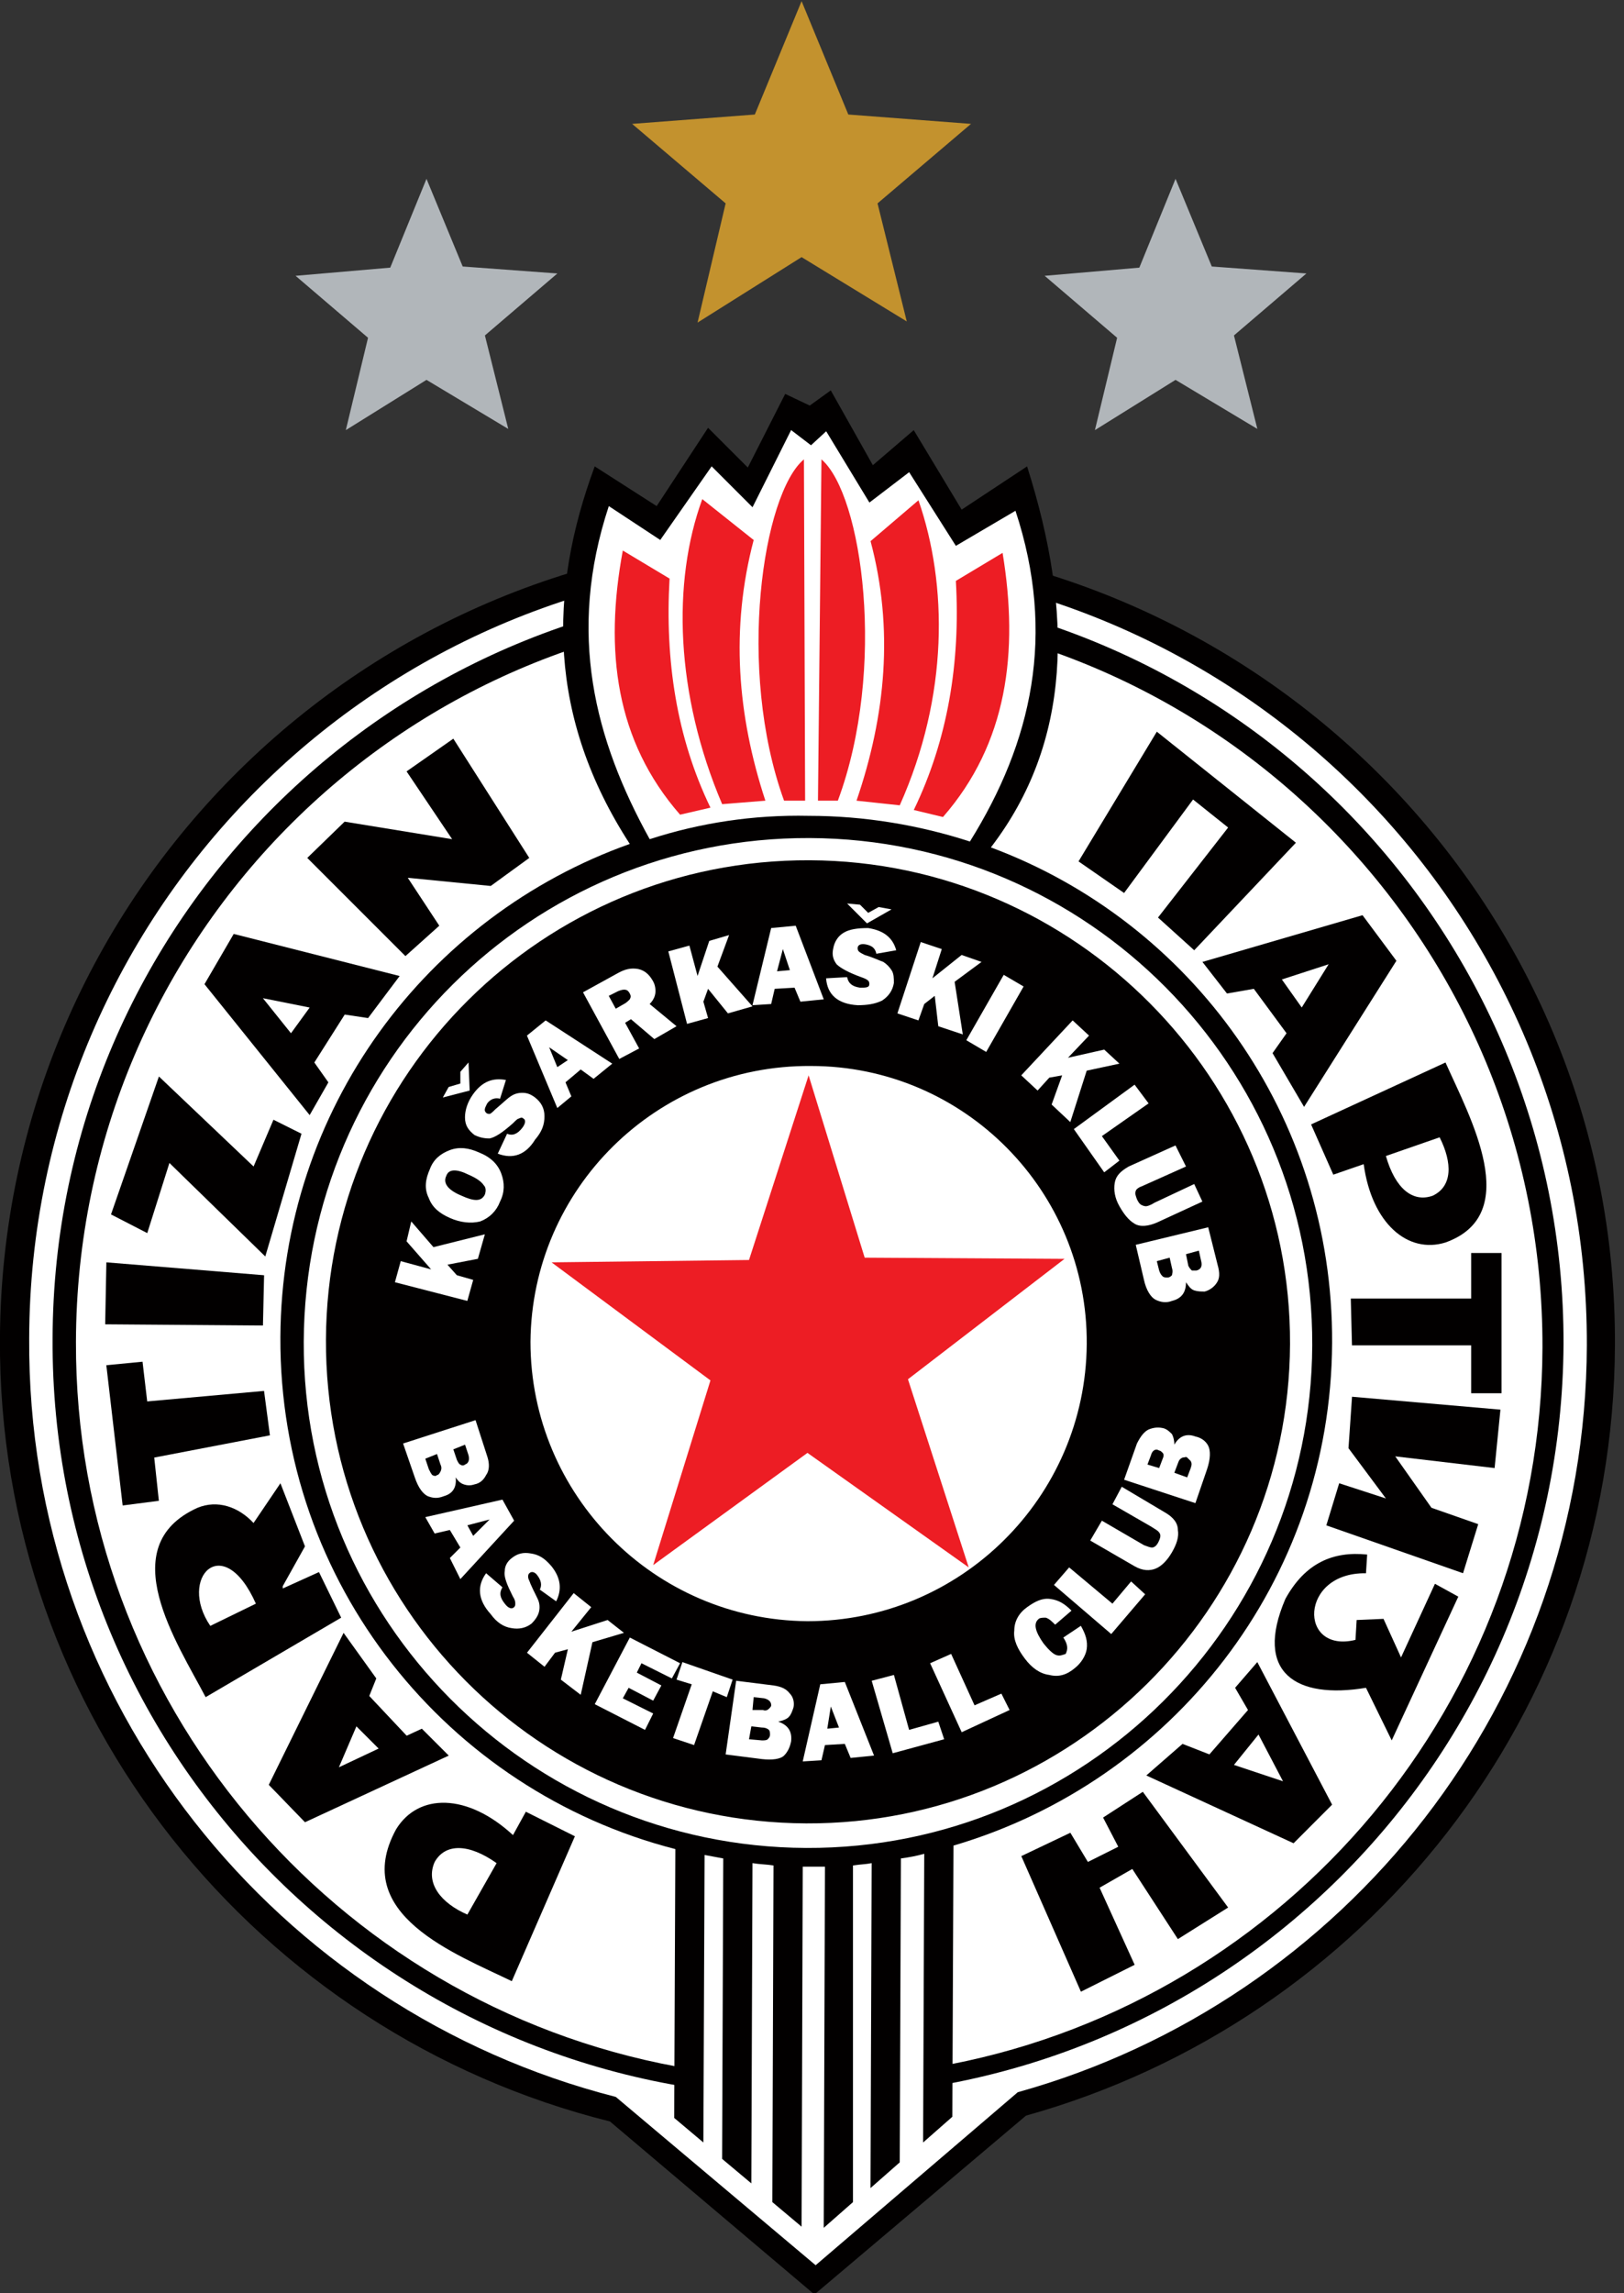<svg width="34" height="48" viewBox="0 0 34 48" fill="none" xmlns="http://www.w3.org/2000/svg">
<rect x="0" y="0" width="34" height="48" fill="#333333" stroke="none"/>
<path d="M10.641 8.978L8.929 7.951L7.24 9.003L7.705 7.07L6.188 5.773L8.17 5.602L8.929 3.743L9.687 5.578L11.669 5.724L10.152 7.021L10.641 8.978Z" fill="#B1B6BA"/>
<path d="M26.324 8.978L24.611 7.951L22.923 9.003L23.388 7.07L21.871 5.773L23.853 5.602L24.611 3.743L25.37 5.578L27.351 5.724L25.834 7.021L26.324 8.978Z" fill="#B1B6BA"/>
<path d="M18.984 6.728L16.782 5.382L14.604 6.752L15.192 4.257L13.234 2.593L15.803 2.397L16.782 0.024L17.76 2.397L20.329 2.593L18.372 4.257L18.984 6.728Z" fill="#C3922E"/>
<path d="M16.978 11.254C26.299 11.303 33.859 18.863 33.81 28.159C33.785 35.841 28.574 42.3 21.48 44.282L17.051 48.025L12.77 44.404C5.406 42.569 -0.05 35.915 -0.001 28.013C0.048 18.716 7.632 11.205 16.978 11.254Z" fill="#020000"/>
<path d="M16.978 11.767C25.981 11.816 33.247 19.131 33.222 28.159C33.198 35.62 28.158 41.883 21.308 43.792L17.076 47.413L12.892 43.89C5.797 42.079 0.562 35.645 0.611 28.012C0.635 19.009 7.95 11.718 16.978 11.767Z" fill="white"/>
<path d="M16.979 12.257C25.712 12.282 32.758 19.401 32.734 28.135C32.685 36.869 25.59 43.915 16.856 43.89C8.122 43.842 1.052 36.747 1.101 28.013C1.125 19.279 8.245 12.233 16.979 12.257Z" fill="#020000"/>
<path d="M17.003 12.77C25.468 12.795 32.318 19.718 32.293 28.208C32.269 35.645 26.936 41.834 19.914 43.205V44.721L17.052 47.045L14.165 44.697V43.254C6.997 41.932 1.565 35.62 1.59 28.085C1.614 19.572 8.513 12.721 17.003 12.77Z" fill="white"/>
<path d="M12.036 38.435L11.009 37.921L10.74 38.41C9.785 37.529 8.758 37.529 8.293 38.288C7.315 40.074 9.565 40.906 10.715 41.468L12.036 38.435ZM10.397 38.997L9.785 40.074C9.223 39.829 8.905 39.413 9.1 38.973C9.321 38.581 9.81 38.581 10.397 38.997Z" fill="#020000"/>
<path d="M2.226 28.575L2.984 28.502L3.082 29.333L5.528 29.113L5.651 30.043L3.229 30.508L3.326 31.413L2.568 31.511L2.226 28.575Z" fill="#020000"/>
<path d="M2.227 26.422L2.202 27.719L5.505 27.744L5.529 26.692L2.227 26.422Z" fill="#020000"/>
<path d="M2.324 25.419L3.327 22.532L5.309 24.416L5.725 23.437L6.312 23.73L5.554 26.299L3.547 24.342L3.083 25.81L2.324 25.419Z" fill="#020000"/>
<path d="M21.382 38.85L22.409 38.361L22.776 38.972L23.412 38.654L23.094 38.043L23.926 37.504L25.712 39.926L24.66 40.587L23.706 39.119L23.021 39.511L23.755 41.125L22.63 41.688L21.382 38.85Z" fill="#020000"/>
<path d="M19.962 38.63L19.938 44.306L19.326 44.844L19.35 38.801C19.179 38.85 19.032 38.875 18.861 38.899L18.837 45.26L18.225 45.798L18.249 38.997C18.127 39.022 18.005 39.022 17.858 39.046V46.092L17.246 46.63L17.271 39.071C17.124 39.071 16.977 39.071 16.831 39.071H16.806L16.782 46.606L16.17 46.092L16.194 39.046C16.048 39.022 15.901 39.022 15.754 38.997L15.73 45.7L15.118 45.187L15.142 38.899C15.02 38.875 14.873 38.85 14.751 38.826L14.726 44.844L14.115 44.33L14.139 38.703C9.369 37.48 5.846 33.15 5.87 27.988C5.895 23.217 8.928 19.181 13.185 17.664C11.473 15.021 11.473 12.404 12.451 9.762L13.748 10.593L14.824 8.954L15.656 9.786L16.439 8.245L16.953 8.489L17.393 8.171L18.274 9.737L19.13 9.003L20.133 10.667L21.503 9.762C22.482 12.844 22.433 15.535 20.745 17.737C24.953 19.303 27.913 23.364 27.889 28.11C27.864 33.101 24.537 37.285 19.962 38.63Z" fill="#020000"/>
<path d="M16.953 17.541C22.775 17.566 27.497 22.312 27.473 28.159C27.448 33.981 22.702 38.703 16.879 38.679C11.057 38.654 6.335 33.908 6.359 28.085C6.384 22.214 11.13 17.517 16.953 17.541Z" fill="white"/>
<path d="M16.953 18.006C22.506 18.03 27.032 22.581 27.008 28.134C26.983 33.688 22.433 38.189 16.879 38.165C11.301 38.141 6.8 33.614 6.824 28.037C6.849 22.483 11.375 17.982 16.953 18.006Z" fill="#020000"/>
<path d="M16.978 22.312C20.183 22.312 22.776 24.93 22.752 28.135C22.727 31.34 20.11 33.933 16.905 33.933C13.7 33.908 11.106 31.291 11.106 28.086C11.131 24.881 13.749 22.288 16.978 22.312Z" fill="white"/>
<path d="M27.449 23.535L27.914 24.587L28.55 24.367C28.721 25.615 29.48 26.251 30.263 26.006C31.902 25.419 30.776 23.389 30.263 22.239L27.449 23.535ZM29.015 24.196L30.14 23.805C30.41 24.343 30.41 24.832 29.994 25.028C29.578 25.175 29.211 24.881 29.015 24.196Z" fill="#020000"/>
<path d="M9.395 36.746L6.385 38.141L5.627 37.358L7.193 34.177L7.878 35.131L7.731 35.498L8.514 36.33L8.832 36.183L9.395 36.746ZM7.462 36.134L7.095 36.991L7.927 36.599L7.462 36.134Z" fill="#020000"/>
<path d="M7.143 33.859L6.678 32.905L5.92 33.248C5.92 33.223 5.92 33.199 5.92 33.199L6.385 32.367L5.871 31.046L5.308 31.878C4.99 31.535 4.55 31.388 4.134 31.56C2.348 32.367 3.718 34.398 4.305 35.523L7.143 33.859ZM5.357 33.566L4.403 34.031C3.718 33.028 4.672 32.025 5.357 33.566Z" fill="#020000"/>
<path d="M6.875 22.655L6.483 23.34L4.281 20.6L4.893 19.548L8.367 20.429L7.706 21.309L7.217 21.236L6.581 22.239L6.875 22.655ZM6.483 21.089L5.504 20.893L6.092 21.627L6.483 21.089Z" fill="#020000"/>
<path d="M25.858 35.327L26.323 34.789L27.889 37.773L27.082 38.581L23.999 37.162L24.757 36.501L25.32 36.721L26.128 35.792L25.858 35.327ZM25.834 36.941L26.861 37.284L26.348 36.305L25.834 36.941Z" fill="#020000"/>
<path d="M9.197 19.376L8.488 20.012L6.433 17.957L7.215 17.198L9.466 17.565L8.512 16.146L9.491 15.461L11.081 17.957L10.274 18.544L8.537 18.373L9.197 19.376Z" fill="#020000"/>
<path d="M23.534 18.691L22.58 18.03L24.219 15.315L27.131 17.639L25.002 19.89L24.244 19.205L25.712 17.321L24.978 16.734L23.534 18.691Z" fill="#020000"/>
<path d="M25.174 20.134L28.526 19.156L29.235 20.11L27.302 23.168L26.642 22.043L26.935 21.627L26.25 20.697L25.688 20.795L25.174 20.134ZM26.837 20.501L27.253 21.088L27.816 20.183L26.837 20.501Z" fill="#020000"/>
<path d="M28.28 27.18H30.8V26.226H31.436V29.162H30.8V28.159H28.305L28.28 27.18Z" fill="#020000"/>
<path d="M31.413 29.505L31.291 30.728L29.211 30.483L29.969 31.559L30.948 31.902L30.63 32.929L27.768 31.927L28.037 31.046L29.015 31.364L28.232 30.312L28.306 29.235L31.413 29.505Z" fill="#020000"/>
<path d="M30.531 33.419L29.137 36.428L28.598 35.327C27.131 35.572 26.25 35.009 26.91 33.468C27.326 32.71 27.913 32.465 28.623 32.538L28.598 32.93C27.204 32.905 27.179 34.618 28.378 34.324L28.403 33.908L28.965 33.884L29.332 34.691L30.042 33.15L30.531 33.419Z" fill="#020000"/>
<path d="M16.929 22.508L18.103 26.324L22.287 26.349L19.009 28.869L20.281 32.807L16.905 30.41L13.675 32.759L14.874 28.893L11.547 26.422L15.681 26.373L16.929 22.508Z" fill="#ED1D24"/>
<path d="M13.602 17.565C12.453 15.486 11.866 13.259 12.746 10.593L13.823 11.302L14.899 9.761L15.755 10.617L16.563 9.002L16.979 9.32L17.297 9.027L18.202 10.519L19.034 9.883L20.012 11.425L21.26 10.691C22.116 13.284 21.602 15.535 20.306 17.614C19.254 17.272 18.104 17.076 16.93 17.076C15.78 17.051 14.655 17.223 13.602 17.565Z" fill="white"/>
<path d="M13.039 11.523L14.018 12.11C13.92 13.823 14.165 15.437 14.874 16.905L14.238 17.052C12.892 15.511 12.648 13.627 13.039 11.523ZM17.198 9.615L17.125 16.759H17.541C18.568 13.994 18.054 10.349 17.198 9.615ZM19.229 10.471C19.84 12.232 19.865 14.557 18.837 16.856L17.932 16.759C18.544 14.973 18.715 13.162 18.226 11.327L19.229 10.471ZM20.99 11.572L20.012 12.159C20.11 13.872 19.84 15.486 19.131 16.954L19.742 17.101C21.088 15.56 21.333 13.651 20.99 11.572ZM16.831 9.615L16.856 16.759H16.415C15.412 13.994 15.975 10.324 16.831 9.615ZM14.703 10.447C14.067 12.184 14.14 14.532 15.119 16.832L16.024 16.759C15.437 14.973 15.29 13.162 15.779 11.303L14.703 10.447Z" fill="#ED1D24"/>
<path d="M10.151 25.835L10.005 26.348L9.368 26.471L9.564 26.691L9.907 26.789L9.784 27.229L8.268 26.838L8.39 26.397L9.026 26.569L8.512 25.982L8.61 25.566L9.075 26.104L10.151 25.835ZM10.469 25.15C10.567 24.954 10.567 24.758 10.494 24.562C10.421 24.367 10.274 24.22 10.029 24.122C9.809 24.024 9.613 24 9.417 24.073C9.222 24.147 9.075 24.269 9.002 24.465C8.904 24.685 8.879 24.881 8.977 25.076C9.05 25.272 9.197 25.394 9.417 25.492C9.638 25.59 9.858 25.614 10.053 25.566C10.249 25.492 10.396 25.345 10.469 25.15ZM10.151 25.003C10.078 25.15 9.931 25.15 9.662 25.027C9.368 24.905 9.271 24.758 9.344 24.611C9.393 24.465 9.564 24.465 9.809 24.587C9.98 24.66 10.078 24.734 10.127 24.807C10.176 24.856 10.176 24.93 10.151 25.003ZM10.421 24.147L10.616 23.731C10.739 23.78 10.836 23.731 10.934 23.608C11.008 23.511 11.008 23.437 10.959 23.413C10.934 23.388 10.91 23.388 10.861 23.413C10.836 23.413 10.787 23.462 10.739 23.511C10.518 23.706 10.372 23.804 10.249 23.829C10.127 23.829 10.029 23.804 9.931 23.755C9.809 23.657 9.735 23.559 9.735 23.388C9.735 23.241 9.784 23.07 9.907 22.899C10.102 22.63 10.323 22.556 10.592 22.605L10.469 22.997C10.372 22.972 10.274 22.997 10.2 23.095C10.151 23.192 10.127 23.241 10.176 23.29C10.2 23.315 10.225 23.315 10.249 23.315C10.274 23.315 10.323 23.266 10.372 23.217C10.518 23.095 10.616 22.997 10.69 22.948C10.763 22.899 10.836 22.874 10.934 22.874C11.032 22.874 11.105 22.899 11.203 22.972C11.326 23.07 11.399 23.192 11.399 23.364C11.399 23.535 11.35 23.682 11.203 23.853C11.008 24.171 10.739 24.269 10.421 24.147ZM9.271 22.972L9.833 22.826L9.809 22.238L9.638 22.434V22.679L9.393 22.752L9.271 22.972ZM12.427 22.581L12.818 22.263L11.424 21.358L11.032 21.676L11.668 23.192L11.962 22.948L11.839 22.654L12.158 22.385L12.427 22.581ZM11.668 22.336L11.497 21.92L11.888 22.189L11.668 22.336ZM14.164 21.48L13.699 21.749L13.21 21.333L13.087 21.407L13.381 21.945L12.965 22.165L12.206 20.77L12.916 20.379C13.087 20.281 13.21 20.257 13.356 20.281C13.479 20.306 13.576 20.379 13.65 20.501C13.699 20.575 13.723 20.648 13.723 20.746C13.723 20.819 13.699 20.917 13.601 21.015L14.164 21.48ZM12.891 21.113L13.063 21.015C13.112 20.991 13.161 20.942 13.185 20.917C13.21 20.868 13.21 20.844 13.185 20.795C13.136 20.697 13.063 20.697 12.94 20.746L12.745 20.844L12.891 21.113ZM15.754 21.064L15.02 20.232L15.264 19.572L14.849 19.694L14.604 20.428L14.433 19.792L13.992 19.914L14.384 21.431L14.824 21.309L14.726 20.966L14.824 20.697L15.24 21.211L15.754 21.064ZM16.757 20.966L16.635 20.673L16.219 20.697L16.145 21.015L15.754 21.04L16.145 19.425L16.659 19.376L17.246 20.917L16.757 20.966ZM16.268 20.33L16.537 20.306L16.39 19.865L16.268 20.33ZM17.295 20.477L17.735 20.452C17.76 20.575 17.833 20.648 18.005 20.673C18.127 20.673 18.2 20.673 18.2 20.599C18.2 20.575 18.2 20.55 18.176 20.526C18.151 20.501 18.102 20.477 18.029 20.452C17.76 20.355 17.589 20.257 17.515 20.183C17.442 20.085 17.417 19.988 17.442 19.865C17.466 19.718 17.54 19.596 17.662 19.523C17.784 19.449 17.956 19.425 18.176 19.425C18.494 19.474 18.69 19.621 18.763 19.89L18.347 19.963C18.323 19.841 18.249 19.792 18.127 19.767C18.005 19.743 17.956 19.792 17.956 19.841C17.956 19.865 17.956 19.89 17.98 19.914C18.005 19.939 18.053 19.963 18.102 19.988C18.274 20.037 18.421 20.11 18.494 20.134C18.567 20.183 18.616 20.232 18.665 20.306C18.714 20.379 18.714 20.477 18.714 20.575C18.69 20.721 18.616 20.844 18.469 20.942C18.323 21.015 18.151 21.04 17.956 21.04C17.54 21.015 17.32 20.819 17.295 20.477ZM17.735 18.911L18.005 18.936L18.176 19.107L18.396 18.985L18.665 19.034L18.151 19.327L17.735 18.911ZM20.157 21.651L19.644 21.48L19.57 20.844L19.35 21.015L19.228 21.358L18.788 21.211L19.277 19.718L19.717 19.865L19.521 20.477L20.133 19.988L20.549 20.134L19.986 20.55L20.157 21.651ZM21.43 20.648L21.014 20.404L20.231 21.773L20.647 22.018L21.43 20.648ZM22.408 23.486L22.017 23.119L22.237 22.508L21.968 22.556L21.723 22.826L21.381 22.508L22.457 21.358L22.8 21.676L22.359 22.14L23.118 21.969L23.436 22.263L22.751 22.41L22.408 23.486ZM23.436 24.293L23.069 23.78L24.047 23.095L23.754 22.703L22.482 23.633L23.118 24.538L23.436 24.293ZM25.173 25.15L24.219 25.59C24.047 25.663 23.876 25.688 23.754 25.614C23.631 25.541 23.534 25.419 23.436 25.247C23.338 25.076 23.313 24.905 23.338 24.758C23.362 24.611 23.46 24.514 23.631 24.416L24.61 23.975L24.83 24.416L23.901 24.832C23.827 24.856 23.778 24.905 23.778 24.93C23.754 24.978 23.778 25.027 23.803 25.101C23.827 25.15 23.852 25.199 23.901 25.223C23.95 25.247 23.974 25.247 23.998 25.247C24.023 25.247 24.096 25.223 24.17 25.174L25.002 24.783L25.173 25.15ZM23.778 26.055L23.95 26.789C23.998 27.009 24.096 27.156 24.194 27.205C24.292 27.254 24.414 27.278 24.537 27.229C24.732 27.18 24.83 27.058 24.83 26.838C24.879 26.911 24.928 26.985 25.002 27.009C25.075 27.033 25.148 27.033 25.222 27.033C25.32 27.009 25.417 26.936 25.466 26.862C25.54 26.764 25.54 26.642 25.491 26.471L25.295 25.688L23.778 26.055ZM24.83 26.251L25.099 26.177L25.148 26.397C25.173 26.495 25.148 26.569 25.05 26.593C25.026 26.593 25.002 26.593 24.953 26.593C24.928 26.569 24.904 26.544 24.879 26.495L24.83 26.251ZM24.219 26.397L24.488 26.324L24.537 26.544C24.561 26.617 24.537 26.666 24.537 26.691C24.512 26.715 24.488 26.74 24.439 26.74C24.414 26.74 24.365 26.74 24.341 26.715C24.317 26.691 24.292 26.666 24.268 26.593L24.219 26.397Z" fill="white"/>
<path d="M8.439 30.214L9.956 29.725L10.201 30.483C10.25 30.63 10.25 30.777 10.177 30.875C10.127 30.972 10.054 31.046 9.932 31.07C9.858 31.095 9.785 31.095 9.712 31.07C9.638 31.046 9.589 30.997 9.54 30.923C9.565 31.144 9.467 31.266 9.296 31.315C9.173 31.364 9.076 31.364 8.953 31.315C8.855 31.266 8.758 31.144 8.684 30.923L8.439 30.214ZM9.491 30.336L9.565 30.556C9.589 30.605 9.614 30.654 9.638 30.654C9.663 30.679 9.712 30.679 9.736 30.654C9.809 30.63 9.834 30.556 9.809 30.459L9.736 30.238L9.491 30.336ZM8.904 30.532L8.978 30.752C9.002 30.801 9.027 30.85 9.051 30.875C9.1 30.899 9.124 30.899 9.149 30.875C9.173 30.875 9.198 30.85 9.222 30.801C9.247 30.752 9.247 30.703 9.222 30.654L9.149 30.434L8.904 30.532ZM9.418 32.611L9.638 32.391L9.418 32.024L9.1 32.098L8.904 31.755L10.519 31.388L10.764 31.829L9.638 33.052L9.418 32.611ZM9.785 31.926L9.907 32.147L10.25 31.804L9.785 31.926ZM10.177 32.929C9.981 33.199 10.005 33.492 10.274 33.786C10.397 33.957 10.543 34.055 10.715 34.079C10.861 34.104 11.008 34.079 11.131 33.981C11.204 33.908 11.253 33.835 11.277 33.761C11.302 33.688 11.302 33.59 11.277 33.517C11.253 33.443 11.18 33.321 11.106 33.15C11.082 33.076 11.057 33.052 11.057 33.003C11.057 32.978 11.057 32.954 11.082 32.929C11.131 32.881 11.204 32.905 11.253 32.978C11.326 33.076 11.351 33.174 11.302 33.272L11.644 33.517C11.767 33.272 11.742 33.027 11.546 32.783C11.4 32.611 11.277 32.538 11.106 32.514C10.959 32.489 10.837 32.514 10.715 32.611C10.617 32.685 10.568 32.783 10.568 32.881C10.543 33.003 10.617 33.174 10.739 33.419C10.788 33.492 10.788 33.541 10.788 33.566C10.788 33.59 10.788 33.614 10.764 33.639C10.715 33.688 10.641 33.663 10.568 33.566C10.47 33.443 10.446 33.345 10.519 33.223L10.177 32.929ZM12.158 35.474L11.742 35.156L11.889 34.52L11.62 34.593L11.4 34.887L11.033 34.593L12.011 33.345L12.378 33.639L11.962 34.153L12.721 33.908L13.063 34.177L12.403 34.373L12.158 35.474ZM13.675 35.865L13.039 35.547L13.161 35.327L13.675 35.596L13.846 35.278L13.332 35.009L13.43 34.813L14.066 35.131L14.238 34.813L13.186 34.275L12.452 35.67L13.504 36.208L13.675 35.865ZM14.923 35.401L14.531 36.526L14.091 36.379L14.482 35.254L14.164 35.156L14.287 34.789L15.338 35.156L15.216 35.523L14.923 35.401ZM15.192 36.722L15.95 36.819C16.17 36.844 16.342 36.819 16.415 36.746C16.488 36.673 16.537 36.575 16.562 36.452C16.586 36.257 16.513 36.11 16.293 36.036C16.39 36.012 16.464 35.988 16.513 35.939C16.562 35.89 16.586 35.816 16.611 35.743C16.635 35.645 16.611 35.523 16.537 35.449C16.464 35.352 16.366 35.303 16.195 35.278L15.412 35.18L15.192 36.722ZM15.754 35.792L15.779 35.523L15.999 35.547C16.097 35.572 16.146 35.621 16.146 35.694C16.146 35.718 16.121 35.743 16.097 35.767C16.073 35.792 16.023 35.816 15.975 35.792H15.754ZM15.681 36.404L15.73 36.134L15.95 36.159C16.023 36.159 16.073 36.183 16.097 36.208C16.121 36.232 16.121 36.281 16.121 36.306C16.121 36.355 16.097 36.379 16.073 36.404C16.048 36.428 15.999 36.428 15.95 36.428L15.681 36.404ZM17.809 36.795L17.687 36.501L17.271 36.526L17.198 36.844L16.806 36.868L17.173 35.254L17.687 35.205L18.299 36.746L17.809 36.795ZM17.32 36.183L17.565 36.159L17.394 35.718L17.32 36.183ZM19.644 36.036L19.033 36.208L18.715 35.058L18.25 35.18L18.69 36.697L19.767 36.404L19.644 36.036ZM20.965 35.449L21.137 35.792L20.134 36.257L19.473 34.813L19.913 34.618L20.403 35.694L20.965 35.449ZM22.262 34.275L22.629 34.03C22.727 34.202 22.776 34.349 22.751 34.52C22.727 34.666 22.629 34.813 22.507 34.911C22.335 35.058 22.164 35.107 21.968 35.058C21.773 35.033 21.602 34.911 21.455 34.715C21.308 34.52 21.21 34.324 21.235 34.128C21.235 33.933 21.332 33.761 21.504 33.639C21.675 33.517 21.822 33.443 21.993 33.468C22.164 33.492 22.287 33.566 22.433 33.712L22.091 34.006C22.017 33.933 21.968 33.884 21.895 33.859C21.846 33.859 21.773 33.859 21.748 33.884C21.626 33.981 21.675 34.153 21.846 34.397C21.944 34.52 22.042 34.618 22.115 34.642C22.189 34.666 22.238 34.642 22.311 34.618C22.36 34.52 22.36 34.422 22.262 34.275ZM23.681 33.101L23.29 33.566L22.384 32.807L22.066 33.174L23.265 34.202L23.975 33.37L23.681 33.101ZM23.485 31.119L24.39 31.657C24.562 31.755 24.66 31.878 24.66 32.024C24.684 32.171 24.635 32.318 24.537 32.489C24.439 32.66 24.317 32.783 24.195 32.832C24.073 32.881 23.926 32.881 23.754 32.783L22.825 32.245L23.069 31.829L23.95 32.342C24.023 32.367 24.073 32.391 24.121 32.391C24.17 32.391 24.219 32.342 24.244 32.293C24.268 32.245 24.293 32.196 24.293 32.147C24.293 32.098 24.268 32.073 24.244 32.049C24.219 32.024 24.17 32 24.097 31.951L23.29 31.486L23.485 31.119ZM25.027 31.462L25.271 30.752C25.345 30.532 25.345 30.361 25.296 30.263C25.247 30.165 25.149 30.092 25.027 30.067C24.831 29.994 24.684 30.067 24.586 30.238C24.586 30.14 24.562 30.067 24.537 30.018C24.488 29.969 24.439 29.92 24.366 29.896C24.268 29.871 24.17 29.871 24.048 29.92C23.95 29.969 23.877 30.067 23.803 30.214L23.534 30.972L25.027 31.462ZM24.268 30.728L24.023 30.654L24.097 30.459C24.121 30.361 24.195 30.312 24.268 30.361C24.293 30.361 24.317 30.385 24.342 30.41C24.366 30.434 24.366 30.483 24.342 30.532L24.268 30.728ZM24.855 30.923L24.586 30.826L24.66 30.63C24.684 30.556 24.709 30.532 24.758 30.508C24.806 30.508 24.831 30.483 24.855 30.508C24.88 30.532 24.904 30.556 24.929 30.581C24.953 30.63 24.953 30.654 24.929 30.728L24.855 30.923Z" fill="white"/>
</svg>
